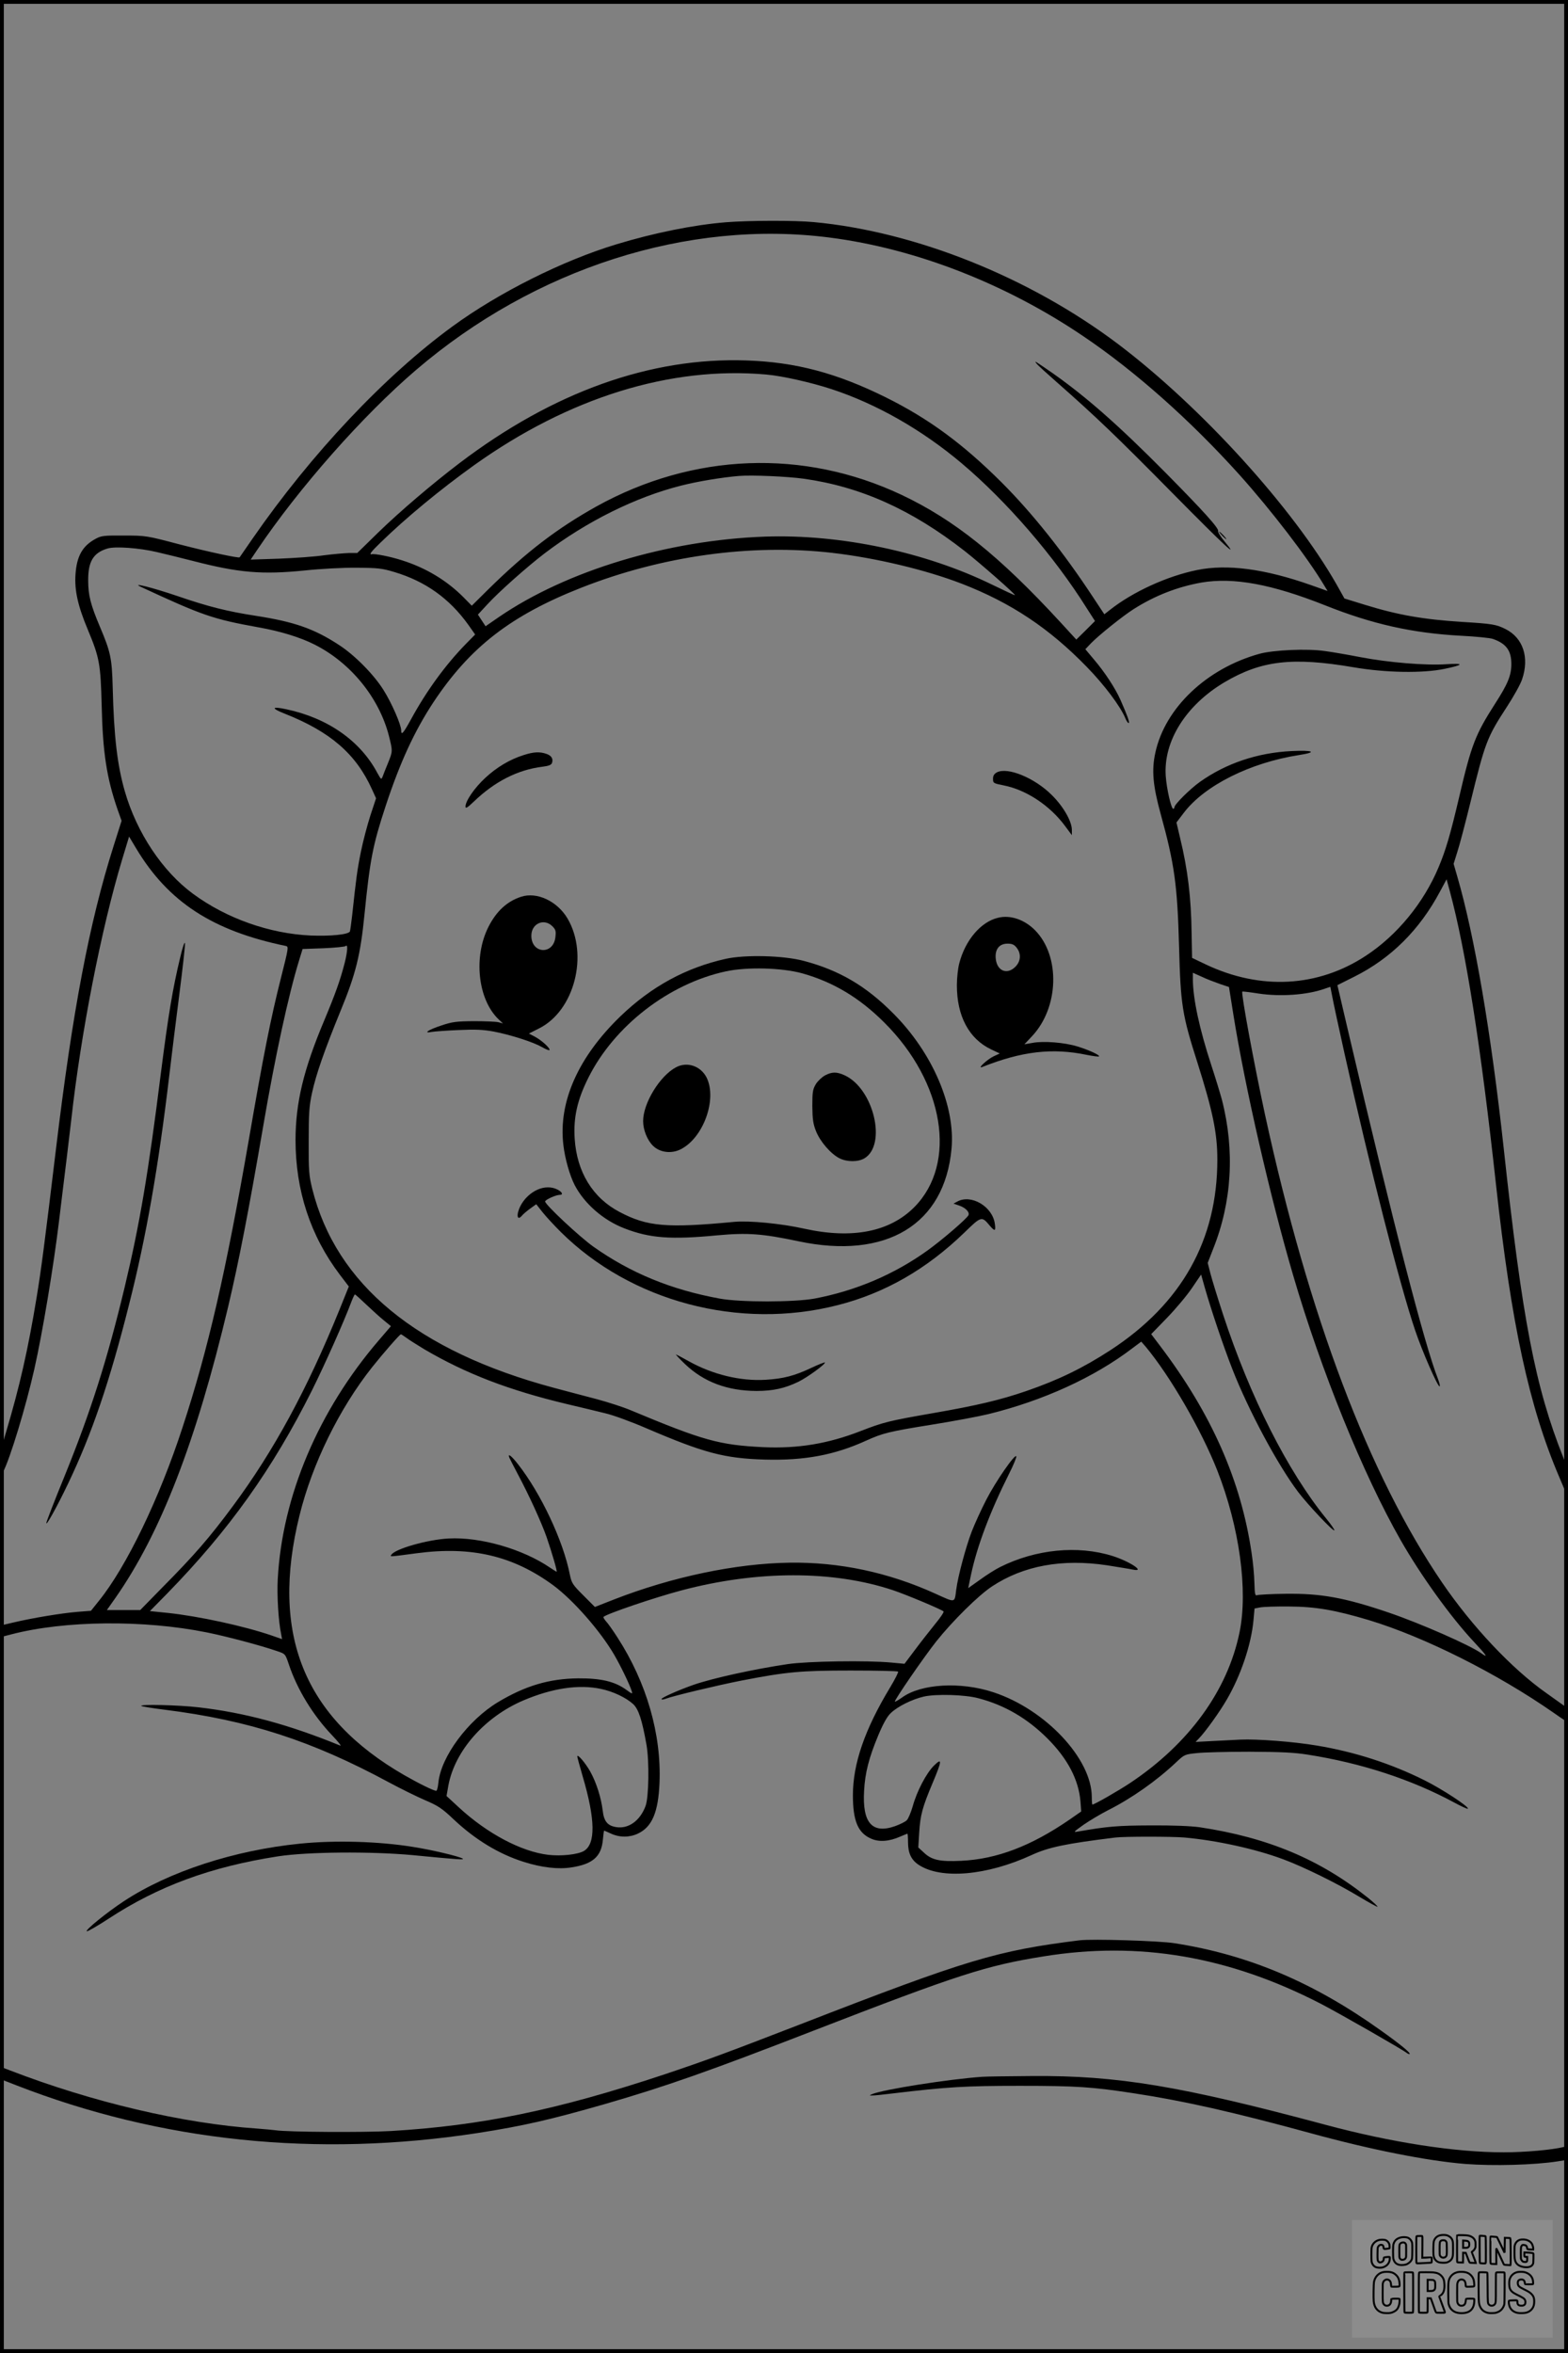 <?xml version="1.0" encoding="UTF-8"?>
<svg xmlns="http://www.w3.org/2000/svg" version="1.0" width="1024pt" height="1536pt" viewBox="0 0 1024 1536" preserveAspectRatio="xMidYMid meet">
  <rect x="0" y="0" width="1024" height="1536" fill="#808080" stroke="none"/>
  <g transform="translate(0.00 0.00) scale(1)">
    <g transform="translate(0,1536) scale(0.1,-0.1)" fill="#000000" stroke="none">
      <path d="M4740 13909 c-210 -17 -468 -69 -715 -144 -350 -106 -766 -314 -1069 -535 -442 -322 -923 -832 -1306 -1385 -46 -66 -84 -121 -85 -123 -6 -7 -206 36 -395 85 -212 56 -217 57 -360 57 -130 1 -149 -1 -185 -21 -86 -46 -124 -113 -132 -233 -7 -103 15 -205 82 -364 75 -180 82 -221 89 -491 7 -308 33 -474 103 -677 l27 -76 -52 -164 c-159 -501 -268 -1076 -377 -1983 -73 -606 -96 -784 -126 -965 -55 -336 -112 -586 -199 -877 -33 -109 -40 -146 -40 -215 l1 -83 19 36 c46 87 149 427 204 671 54 239 126 673 161 963 3 28 12 102 20 165 15 119 51 417 61 505 62 559 195 1241 331 1692 l46 152 46 -77 c210 -350 499 -538 977 -637 20 -4 19 -10 -32 -212 -66 -261 -114 -502 -209 -1053 -151 -869 -265 -1365 -432 -1875 -152 -467 -367 -912 -547 -1135 l-52 -65 -89 -7 c-107 -9 -293 -40 -416 -69 l-89 -21 0 -38 0 -38 73 19 c350 91 864 96 1277 13 125 -25 356 -86 459 -122 54 -18 54 -18 77 -86 55 -165 158 -333 284 -465 38 -40 62 -70 52 -66 -335 137 -622 215 -927 250 -129 15 -384 21 -372 9 4 -4 73 -15 154 -25 548 -69 959 -202 1463 -474 74 -40 180 -92 235 -116 87 -37 112 -54 187 -125 141 -133 296 -227 458 -278 116 -37 226 -50 312 -36 139 21 195 71 205 179 3 34 7 61 8 61 2 0 22 -9 46 -20 57 -26 122 -25 176 1 92 44 132 140 140 331 13 316 -84 654 -274 948 -30 47 -64 95 -76 107 -11 13 -18 25 -16 28 20 20 335 127 509 173 494 131 991 132 1383 1 86 -29 313 -124 329 -138 4 -4 -20 -40 -54 -81 -33 -41 -93 -117 -131 -168 l-70 -93 -86 8 c-159 15 -545 9 -676 -10 -222 -33 -487 -91 -615 -135 -97 -34 -210 -84 -210 -93 0 -5 12 -4 28 2 50 19 335 87 492 118 300 58 389 66 717 66 166 0 304 -3 308 -7 4 -3 -20 -50 -53 -105 -165 -273 -242 -497 -242 -702 0 -167 33 -246 118 -283 52 -24 119 -19 191 13 24 10 45 19 47 19 2 0 4 -25 4 -56 0 -71 21 -115 69 -147 146 -97 446 -71 739 64 111 51 222 74 547 114 57 7 367 7 450 0 211 -19 462 -74 645 -142 132 -49 352 -157 494 -243 65 -39 120 -69 122 -67 3 2 -26 29 -63 59 -313 250 -653 393 -1098 460 -57 8 -175 13 -320 12 -216 -1 -279 -6 -475 -40 -33 -6 -30 -3 36 44 39 27 111 70 160 95 153 77 317 192 445 313 54 51 57 52 135 60 43 5 198 9 344 9 206 -1 291 -5 380 -19 351 -55 677 -162 954 -311 48 -26 89 -45 92 -42 11 11 -169 129 -282 185 -218 109 -456 186 -703 227 -153 26 -391 44 -501 39 -36 -2 -116 -6 -178 -9 l-114 -6 22 23 c42 43 136 174 182 254 91 156 160 360 174 518 l7 76 36 7 c20 4 106 7 191 6 172 -1 299 -23 520 -89 363 -110 838 -348 1208 -606 45 -32 85 -58 87 -58 3 0 5 20 5 44 l0 43 -143 102 c-223 157 -484 434 -679 720 -478 701 -871 1740 -1157 3056 -73 339 -157 792 -148 802 2 2 51 -4 108 -13 142 -21 315 -9 428 31 l39 13 12 -61 c6 -34 42 -201 80 -372 164 -737 361 -1513 462 -1810 45 -134 146 -365 159 -365 5 0 0 21 -10 48 -88 223 -292 1013 -584 2259 l-73 312 110 55 c240 120 426 305 560 556 l43 80 21 -77 c105 -388 203 -1014 302 -1918 100 -911 216 -1446 412 -1905 l53 -125 3 86 c2 77 -1 95 -29 165 -183 460 -268 901 -389 2019 -82 752 -190 1385 -303 1773 l-24 83 24 77 c14 42 52 187 85 321 97 396 108 426 239 627 43 66 88 146 99 179 49 143 7 271 -109 329 -61 30 -85 34 -280 46 -255 16 -421 45 -638 112 l-133 41 -51 91 c-284 499 -884 1159 -1426 1569 -579 437 -1324 735 -1988 797 -128 12 -423 11 -575 -1z m680 -100 c561 -72 1150 -302 1655 -644 341 -230 701 -551 1020 -905 206 -230 442 -536 553 -722 l22 -36 -110 39 c-301 106 -546 138 -742 98 -197 -40 -421 -143 -569 -260 l-37 -29 -74 112 c-192 292 -396 548 -597 749 -252 251 -474 415 -756 555 -321 159 -588 230 -910 241 -625 22 -1262 -205 -1874 -670 -179 -136 -390 -316 -532 -454 l-136 -133 -54 0 c-30 -1 -103 -7 -164 -15 -60 -9 -193 -18 -294 -22 l-184 -6 43 64 c273 405 690 877 1036 1173 776 665 1778 985 2704 865z m-415 -894 c104 -9 294 -52 425 -95 293 -96 590 -265 850 -484 294 -248 603 -605 817 -946 l54 -84 -61 -61 -61 -60 -101 110 c-402 437 -696 672 -1041 835 -639 301 -1360 274 -1992 -76 -256 -143 -457 -296 -707 -542 l-107 -106 -53 54 c-110 111 -248 194 -405 243 -74 24 -177 44 -195 39 -21 -5 -2 19 55 74 168 164 394 350 613 507 619 442 1283 648 1909 592z m244 -680 c370 -52 704 -201 1051 -472 97 -76 333 -283 328 -288 -2 -2 -69 30 -150 69 -436 213 -990 330 -1483 313 -635 -23 -1294 -222 -1737 -525 l-87 -60 -25 38 -25 38 62 67 c74 81 260 246 374 333 275 209 594 367 891 442 105 27 268 54 377 63 85 7 315 -3 424 -18z m-4224 -479 c55 -13 163 -39 240 -59 295 -76 446 -89 725 -61 102 11 254 19 340 18 138 -1 165 -4 245 -28 204 -61 360 -173 483 -344 l45 -64 -60 -61 c-134 -137 -259 -309 -359 -493 -50 -91 -64 -107 -64 -72 0 37 -62 179 -115 263 -62 100 -188 228 -290 294 -163 107 -293 152 -544 191 -187 29 -308 59 -512 129 -162 55 -308 92 -239 60 403 -187 469 -210 767 -264 143 -25 276 -66 368 -113 236 -119 421 -347 485 -596 25 -100 25 -100 -6 -177 -15 -35 -30 -75 -35 -88 -9 -22 -10 -21 -35 24 -111 209 -324 358 -594 415 -97 21 -102 7 -10 -29 298 -118 465 -263 569 -493 l27 -59 -37 -112 c-20 -62 -48 -168 -62 -237 -24 -118 -31 -173 -57 -414 -6 -54 -13 -102 -15 -107 -13 -20 -125 -31 -255 -26 -269 12 -550 111 -769 272 -200 147 -368 399 -446 670 -49 171 -71 355 -79 680 -5 189 -14 230 -84 395 -60 142 -76 204 -76 300 -1 124 33 181 125 209 50 16 210 4 324 -23z m4410 -5 c286 -33 611 -111 845 -201 323 -125 572 -291 818 -544 115 -118 219 -257 251 -334 7 -18 17 -32 22 -32 9 0 -9 50 -54 152 -34 76 -102 180 -172 262 l-57 68 38 40 c53 54 207 177 276 221 140 89 287 146 443 174 210 36 460 -10 810 -149 306 -122 569 -181 885 -198 96 -5 191 -14 210 -21 86 -30 120 -76 120 -163 0 -75 -23 -131 -107 -261 -128 -200 -154 -267 -233 -605 -59 -251 -88 -349 -135 -461 -98 -234 -272 -445 -475 -578 -313 -206 -688 -226 -1045 -57 l-90 43 -3 159 c-3 235 -25 418 -76 627 l-23 98 48 63 c135 178 432 327 752 377 123 19 96 33 -50 26 -221 -11 -427 -80 -598 -202 -63 -45 -165 -146 -165 -164 0 -6 -4 -11 -8 -11 -13 0 -43 129 -49 214 -16 227 131 462 383 612 242 143 445 166 844 98 210 -36 452 -40 595 -10 126 26 129 38 10 30 -135 -9 -377 11 -560 46 -82 16 -187 34 -233 40 -114 17 -336 7 -427 -18 -344 -95 -617 -353 -680 -646 -25 -113 -16 -215 35 -400 90 -326 109 -462 120 -866 10 -380 20 -444 120 -757 100 -316 130 -459 130 -633 0 -524 -232 -939 -697 -1243 -180 -117 -340 -195 -552 -268 -169 -58 -321 -94 -609 -144 -287 -50 -323 -59 -472 -117 -214 -83 -409 -115 -635 -105 -288 14 -392 43 -866 241 -47 20 -146 52 -220 72 -74 19 -200 53 -280 74 -896 240 -1424 675 -1580 1300 -21 85 -24 117 -23 310 0 184 3 230 22 317 26 120 81 277 186 534 100 242 130 366 156 627 36 359 54 454 139 712 94 285 188 488 311 675 238 359 505 567 965 748 528 208 1108 289 1640 228z m-3184 -2677 c-29 -112 -59 -197 -133 -374 -136 -323 -187 -536 -188 -780 0 -332 97 -627 290 -882 l58 -76 -62 -154 c-212 -521 -428 -919 -694 -1278 -154 -208 -250 -319 -466 -537 l-140 -143 -109 0 -109 0 55 78 c296 423 527 1019 737 1902 70 296 134 625 230 1185 76 445 163 847 233 1075 l23 75 137 5 c75 3 140 10 144 14 16 16 13 -34 -6 -110z m5715 -137 l60 -20 28 -176 c76 -476 243 -1202 391 -1706 184 -628 456 -1297 701 -1727 133 -233 329 -505 479 -665 86 -92 97 -110 47 -74 -78 54 -394 193 -602 264 -288 98 -443 126 -675 123 -93 -1 -177 -6 -185 -9 -13 -6 -16 6 -18 80 -1 49 -9 135 -18 193 -69 474 -262 911 -597 1353 l-59 78 104 107 c57 59 130 146 163 195 l59 87 23 -82 c42 -148 124 -390 180 -533 107 -274 298 -629 431 -805 65 -85 228 -258 236 -250 3 3 -21 38 -53 77 -251 308 -497 793 -674 1333 -35 107 -72 227 -82 266 l-18 70 35 90 c123 306 143 643 58 974 -11 41 -42 143 -69 225 -78 238 -120 433 -121 562 l0 43 58 -26 c31 -15 84 -35 118 -47z m-5572 -2095 c39 -37 91 -84 115 -103 l44 -36 -79 -92 c-394 -459 -630 -1015 -660 -1557 -6 -108 4 -275 22 -361 l6 -33 -69 24 c-181 62 -478 126 -676 147 l-118 12 114 116 c403 413 687 811 944 1324 84 169 210 451 258 580 10 26 20 47 23 47 3 0 37 -31 76 -68z m260 -215 c17 -13 71 -47 119 -76 270 -158 547 -265 927 -356 85 -20 198 -47 250 -60 53 -12 173 -56 270 -98 380 -163 511 -197 775 -205 260 -7 456 30 662 124 109 49 148 59 428 104 138 22 304 53 370 69 355 87 690 239 939 429 l59 44 29 -33 c162 -195 364 -545 468 -809 145 -370 201 -782 145 -1055 -78 -381 -330 -727 -713 -983 -75 -50 -235 -142 -248 -142 -2 0 -4 22 -4 49 0 250 -302 572 -642 684 -214 71 -473 56 -597 -34 -24 -17 -45 -29 -47 -27 -6 7 190 292 271 394 107 134 274 299 363 358 206 136 458 182 752 138 74 -12 150 -24 168 -28 87 -18 -19 53 -133 89 -227 71 -502 44 -735 -73 -30 -15 -89 -52 -131 -83 l-76 -54 19 91 c40 186 124 409 249 658 28 55 48 105 46 111 -7 21 -135 -164 -196 -283 -33 -64 -76 -158 -96 -210 -38 -100 -89 -290 -100 -375 -12 -91 -2 -89 -137 -28 -306 139 -627 207 -953 202 -349 -5 -765 -92 -1145 -240 l-125 -49 -75 75 c-71 71 -77 80 -89 138 -43 219 -189 529 -339 720 -43 55 -68 73 -56 42 4 -8 28 -57 55 -107 73 -137 153 -311 189 -413 34 -99 71 -225 65 -225 -2 0 -21 12 -42 26 -178 122 -456 202 -663 191 -137 -7 -351 -68 -374 -106 -9 -14 -21 -15 168 10 357 47 629 -18 891 -211 130 -97 305 -296 396 -452 42 -72 101 -194 114 -236 7 -22 5 -22 -36 8 -75 54 -165 75 -314 74 -189 -2 -346 -49 -524 -156 -195 -118 -371 -355 -388 -524 -3 -30 -9 -54 -14 -54 -17 0 -107 44 -207 101 -658 378 -878 922 -686 1697 83 337 260 697 474 967 74 93 181 215 188 215 3 0 19 -11 36 -23z m1271 -2292 c80 -17 162 -56 210 -99 35 -33 58 -102 87 -266 19 -109 15 -343 -6 -399 -36 -97 -112 -151 -192 -138 -57 9 -80 38 -88 108 -10 83 -41 182 -81 254 -32 57 -85 119 -85 99 0 -5 16 -63 35 -129 83 -281 86 -442 8 -488 -40 -23 -147 -35 -233 -25 -176 21 -399 139 -585 311 l-79 73 12 68 c42 227 237 448 490 556 189 80 361 106 507 75z m2465 -61 c172 -45 320 -132 451 -263 131 -131 203 -268 215 -410 l5 -66 -76 -53 c-252 -173 -475 -258 -707 -269 -140 -7 -194 5 -245 54 l-36 33 6 98 c7 112 20 163 88 324 61 145 63 166 9 113 -50 -49 -112 -167 -139 -265 -12 -41 -29 -82 -39 -92 -9 -10 -44 -27 -77 -39 -149 -52 -214 21 -202 230 6 118 32 218 93 364 32 76 58 123 82 145 45 43 138 89 215 107 80 18 269 13 357 -11z"></path>
      <path d="M6770 12986 c8 -11 69 -66 135 -124 251 -221 391 -355 752 -721 345 -349 445 -442 338 -313 -24 29 -42 58 -40 65 7 17 -93 128 -343 381 -309 312 -521 498 -742 653 -113 78 -119 82 -100 59z"></path>
      <path d="M7980 11865 c13 -14 26 -25 28 -25 3 0 -5 11 -18 25 -13 14 -26 25 -28 25 -3 0 5 -11 18 -25z"></path>
      <path d="M3420 10431 c-90 -28 -177 -80 -251 -149 -70 -65 -129 -150 -129 -187 0 -15 11 -9 53 31 137 132 287 209 450 229 41 5 58 12 62 25 9 27 -4 48 -37 59 -43 15 -84 13 -148 -8z"></path>
      <path d="M6510 10318 c-18 -10 -25 -22 -25 -42 0 -28 3 -30 70 -43 147 -29 302 -131 402 -267 l43 -58 0 34 c0 56 -55 153 -131 228 -112 112 -289 185 -359 148z"></path>
      <path d="M3403 9506 c-92 -30 -161 -94 -213 -196 -100 -198 -69 -476 67 -605 l28 -26 -30 8 c-16 4 -88 7 -160 7 -113 -1 -141 -4 -212 -28 -86 -28 -124 -54 -62 -42 19 3 97 9 174 12 110 5 159 3 230 -10 112 -22 256 -68 314 -101 24 -14 46 -23 49 -20 9 9 -48 62 -92 86 l-42 22 67 34 c230 115 324 479 186 716 -67 114 -200 177 -304 143z m204 -192 c22 -22 25 -32 20 -72 -13 -117 -157 -109 -157 10 0 79 82 116 137 62z"></path>
      <path d="M6518 9369 c-112 -26 -214 -146 -253 -296 -9 -32 -16 -97 -16 -145 0 -201 79 -349 223 -418 l57 -27 -39 -18 c-41 -19 -113 -85 -75 -70 257 102 457 126 682 79 41 -8 77 -13 80 -10 8 8 -66 42 -141 65 -84 26 -222 37 -294 23 l-52 -9 49 52 c177 187 187 523 21 692 -69 70 -162 102 -242 82z m121 -195 c31 -39 28 -89 -8 -125 -54 -54 -119 -28 -128 51 -7 62 22 100 77 100 30 0 43 -6 59 -26z"></path>
      <path d="M4740 9101 c-261 -58 -486 -181 -687 -374 -277 -267 -407 -560 -374 -840 10 -89 42 -201 74 -263 63 -121 187 -230 326 -283 165 -64 303 -74 606 -45 197 18 294 11 530 -39 573 -121 954 109 999 604 26 277 -124 626 -379 882 -179 181 -354 283 -584 344 -133 36 -384 42 -511 14z m500 -95 c202 -57 373 -159 535 -321 392 -390 478 -919 197 -1204 -160 -162 -405 -211 -718 -142 -152 34 -361 54 -458 45 -441 -42 -569 -31 -749 64 -176 92 -280 261 -294 479 -9 138 17 253 89 397 169 339 526 615 898 695 139 30 366 24 500 -13z"></path>
      <path d="M4415 8393 c-105 -55 -215 -234 -215 -351 0 -58 27 -125 65 -162 45 -44 121 -53 181 -22 148 75 238 326 169 467 -38 76 -127 107 -200 68z"></path>
      <path d="M5388 8340 c-20 -11 -47 -36 -60 -57 -20 -34 -23 -50 -23 -143 1 -86 5 -116 24 -164 27 -68 96 -148 153 -177 49 -25 123 -25 164 0 147 90 59 456 -131 542 -51 23 -81 23 -127 -1z"></path>
      <path d="M3510 7594 c-45 -20 -87 -59 -111 -106 -30 -59 -22 -103 12 -61 8 9 31 29 52 44 l39 28 41 -52 c23 -29 76 -86 118 -128 459 -456 1167 -643 1809 -479 308 78 581 235 827 473 112 109 114 109 166 47 34 -40 41 -38 34 11 -15 113 -155 196 -246 145 l-24 -13 35 -12 c42 -14 71 -42 63 -63 -8 -21 -172 -162 -268 -231 -217 -156 -468 -263 -738 -314 -131 -24 -484 -25 -619 0 -317 58 -582 167 -825 339 -90 64 -315 274 -315 295 0 11 70 43 95 43 25 0 17 19 -15 35 -37 19 -85 19 -130 -1z"></path>
      <path d="M4474 6455 c123 -117 276 -174 466 -175 108 0 185 17 274 60 58 28 181 118 173 126 -2 2 -42 -13 -88 -35 -110 -52 -183 -71 -299 -78 -164 -10 -345 34 -500 120 -41 23 -79 43 -85 45 -5 2 21 -27 59 -63z"></path>
      <path d="M1178 9115 c-51 -211 -79 -382 -128 -765 -81 -647 -138 -984 -236 -1393 -114 -475 -221 -811 -394 -1237 -62 -151 -114 -286 -117 -300 -6 -32 73 111 142 256 155 324 272 667 398 1169 112 441 192 900 262 1490 14 121 44 361 66 533 22 172 39 323 37 335 -2 12 -16 -27 -30 -88z"></path>
      <path d="M1960 3325 c-430 -43 -856 -182 -1150 -375 -110 -72 -258 -192 -243 -197 6 -2 70 35 142 82 325 213 668 339 1106 407 194 30 611 33 880 8 310 -30 342 -32 325 -22 -21 14 -207 58 -325 76 -222 36 -507 44 -735 21z"></path>
      <path d="M7050 2694 c-542 -68 -730 -124 -1825 -549 -494 -191 -611 -234 -885 -326 -702 -233 -1196 -335 -1787 -370 -177 -10 -678 -7 -753 5 -14 2 -68 7 -120 11 -484 33 -1076 172 -1613 379 l-68 26 3 -41 3 -42 100 -39 c945 -368 1963 -474 3015 -312 296 46 475 87 830 189 397 115 677 213 1365 480 940 364 1124 424 1500 484 624 101 1212 0 1812 -310 125 -65 534 -299 561 -321 7 -6 15 -8 18 -6 7 7 -65 66 -189 154 -441 315 -866 494 -1347 569 -101 16 -537 29 -620 19z"></path>
      <path d="M6415 1803 c-217 -15 -643 -82 -719 -113 -20 -9 -20 -9 -1 -9 11 -1 74 6 140 14 353 42 469 49 825 49 372 0 472 -7 747 -49 328 -50 653 -124 1148 -259 393 -108 765 -182 1015 -202 182 -14 449 -7 603 17 l67 11 0 45 c0 44 -1 45 -27 38 -76 -19 -254 -35 -393 -35 -316 0 -733 64 -1165 180 -944 253 -1356 322 -1914 318 -152 -1 -298 -3 -326 -5z"></path>
    </g>
  </g>
  <rect x="0.0" y="0.0" width="1024.0" height="1536.0" fill="none" stroke="black" stroke-width="5"></rect>
  <g transform="translate(882.93 1449.20) scale(0.128)" opacity="1.0">
    <rect x="0" y="0" width="1024.0" height="600.0" fill="white" fill-opacity="0.1"></rect>
    <g transform="translate(0,650) scale(0.1,-0.1)" stroke="none">
      <path fill="none" stroke="#000000" stroke-width="100" d="M4491 5720 c-164 -43 -269 -147 -319 -315 -19 -65 -29 -577 -13 -693 25 -190 116 -310 276 -367 63 -23 284 -32 370 -16 122 22 249 110 294 205 51 104 56 150 56 496 0 341 -4 385 -48 478 -46 100 -156 184 -282 217 -83 21 -241 19 -334 -5z m270 -273 c19 -12 43 -40 54 -62 18 -37 20 -64 23 -320 5 -339 -1 -384 -56 -436 -87 -82 -235 -56 -289 51 -22 43 -23 53 -23 335 0 314 7 370 52 412 34 32 66 42 139 42 53 1 73 -4 100 -22z"></path>
      <path fill="none" stroke="#000000" stroke-width="100" d="M5367 5723 c-4 -3 -7 -311 -7 -683 0 -618 1 -679 17 -691 12 -10 51 -14 152 -14 l136 0 3 248 2 248 67 -3 67 -3 34 -85 c18 -47 58 -152 89 -235 30 -82 63 -158 73 -168 14 -15 40 -19 165 -24 l148 -6 -5 34 c-4 19 -49 143 -102 276 -53 133 -96 246 -96 251 0 6 15 19 33 31 53 33 104 92 134 156 27 57 28 67 27 195 0 115 -4 144 -23 193 -31 80 -76 135 -148 183 -83 56 -166 82 -303 94 -129 11 -453 14 -463 3z m541 -300 c55 -27 77 -73 77 -163 0 -61 -4 -82 -23 -111 -34 -55 -73 -69 -191 -69 l-101 0 0 187 0 186 101 -6 c66 -4 114 -12 137 -24z"></path>
      <path fill="none" stroke="#000000" stroke-width="100" d="M6514 5685 c-4 -9 -5 -320 -2 -690 3 -511 7 -678 16 -687 19 -19 273 -30 291 -13 11 11 13 126 12 675 -1 364 -6 672 -11 685 -11 28 -27 31 -187 40 -99 6 -114 5 -119 -10z"></path>
      <path fill="none" stroke="#000000" stroke-width="100" d="M3355 5683 c-27 -3 -55 -9 -62 -15 -10 -8 -13 -150 -13 -683 0 -592 2 -674 15 -685 12 -10 52 -11 173 -6 362 15 578 29 590 38 8 7 12 46 12 129 0 108 -2 119 -20 129 -11 6 -24 9 -28 7 -4 -3 -103 -8 -221 -12 l-214 -7 5 545 c4 384 2 549 -5 556 -11 11 -120 12 -232 4z"></path>
      <path fill="none" stroke="#000000" stroke-width="100" d="M7067 5654 c-4 -4 -7 -310 -7 -680 0 -625 1 -673 18 -692 15 -18 31 -21 152 -24 l134 -3 -3 400 c-2 277 1 397 8 390 11 -11 153 -311 251 -530 96 -215 128 -281 142 -292 7 -6 82 -14 165 -17 l153 -7 11 28 c14 34 3 1333 -11 1347 -5 5 -70 11 -144 14 l-136 5 -1 -54 c-1 -30 -5 -200 -8 -379 l-6 -325 -73 150 c-40 83 -123 256 -184 385 -61 129 -117 242 -125 252 -11 12 -40 18 -121 22 -59 4 -130 9 -157 12 -28 3 -54 2 -58 -2z"></path>
      <path fill="none" stroke="#000000" stroke-width="100" d="M2507 5614 c-220 -49 -342 -159 -394 -357 -24 -91 -24 -641 0 -740 57 -233 232 -339 510 -310 56 6 127 21 158 33 76 29 187 114 226 174 64 95 67 114 71 505 2 232 -1 371 -8 404 -27 126 -116 235 -228 278 -74 29 -236 35 -335 13z m191 -281 c15 -11 36 -35 47 -54 19 -32 20 -52 20 -349 0 -309 0 -316 -23 -362 -31 -62 -75 -89 -155 -95 -53 -4 -67 -2 -97 19 -19 13 -44 41 -55 63 -19 37 -20 60 -20 350 0 337 2 351 60 405 54 51 169 63 223 23z"></path>
      <path fill="none" stroke="#000000" stroke-width="100" d="M8568 5491 c-133 -43 -219 -134 -262 -280 -13 -45 -16 -107 -16 -343 0 -320 9 -395 60 -506 73 -156 258 -255 506 -269 191 -11 324 47 376 165 19 42 22 70 26 288 4 209 3 242 -11 256 -19 18 -186 38 -347 41 l-105 2 -3 -95 c-1 -52 2 -102 7 -109 6 -10 33 -16 75 -19 l66 -4 0 -105 c0 -98 -1 -105 -26 -130 -23 -23 -31 -25 -99 -21 -64 3 -79 7 -112 34 -21 16 -49 52 -63 80 -25 49 -25 51 -25 324 0 303 6 348 56 402 28 29 32 30 99 26 105 -6 152 -50 167 -158 8 -53 9 -54 48 -62 22 -5 90 -10 150 -11 l110 -2 3 43 c4 52 -30 180 -66 245 -53 99 -179 183 -317 212 -96 20 -226 18 -297 -4z"></path>
      <path fill="none" stroke="#000000" stroke-width="100" d="M1390 5484 c-203 -45 -359 -207 -390 -404 -13 -83 -13 -616 0 -694 20 -123 100 -235 203 -281 98 -45 271 -51 387 -13 211 67 340 238 340 451 0 54 -3 69 -17 74 -24 9 -264 -15 -280 -28 -7 -7 -13 -31 -13 -60 0 -56 -13 -95 -43 -128 -31 -34 -95 -61 -144 -61 -35 0 -48 6 -77 35 -52 52 -58 99 -54 423 3 257 5 280 24 323 42 89 120 132 202 109 53 -14 72 -42 81 -120 11 -90 15 -92 150 -79 62 6 125 15 138 20 25 9 25 10 21 107 -3 82 -9 106 -33 155 -33 68 -97 130 -163 160 -60 27 -235 33 -332 11z"></path>
      <path fill="none" stroke="#000000" stroke-width="100" d="M1600 3845 c-239 -44 -424 -235 -476 -495 -22 -109 -33 -831 -15 -1000 31 -300 174 -492 425 -572 45 -15 100 -21 211 -25 181 -6 263 8 380 66 147 73 214 152 266 311 26 78 32 117 37 219 4 98 2 125 -9 132 -22 14 -393 11 -407 -3 -7 -7 -12 -39 -12 -73 0 -169 -84 -275 -217 -275 -68 0 -110 18 -150 64 -65 73 -68 99 -68 606 0 446 1 456 22 515 78 208 337 201 392 -11 6 -23 13 -75 16 -115 3 -41 10 -78 15 -83 10 -10 289 -10 357 0 63 9 67 18 60 147 -12 210 -62 331 -181 445 -86 82 -165 123 -280 146 -94 19 -261 20 -366 1z"></path>
      <path fill="none" stroke="#000000" stroke-width="100" d="M5376 3840 c-151 -39 -268 -118 -350 -237 -106 -157 -118 -245 -114 -863 4 -463 5 -477 27 -550 33 -106 72 -178 131 -243 123 -135 290 -197 526 -197 326 0 528 127 610 384 34 106 48 339 20 349 -29 12 -386 9 -400 -2 -7 -6 -16 -44 -20 -85 -17 -192 -81 -266 -226 -266 -93 1 -163 55 -197 152 -16 48 -18 92 -18 503 0 437 1 452 22 520 26 81 57 119 121 147 78 35 188 8 237 -56 30 -40 55 -133 55 -206 0 -92 6 -95 157 -92 70 1 161 5 201 8 87 8 88 9 78 158 -12 189 -62 314 -170 422 -76 76 -130 109 -241 144 -102 33 -337 38 -449 10z"></path>
      <path fill="none" stroke="#000000" stroke-width="100" d="M8441 3845 c-204 -45 -357 -196 -406 -402 -24 -99 -17 -331 13 -416 47 -137 141 -225 342 -323 334 -162 396 -203 438 -284 19 -37 23 -57 20 -116 -3 -59 -8 -77 -30 -107 -39 -50 -98 -70 -190 -65 -137 7 -187 57 -188 185 0 95 4 94 -223 86 -106 -3 -198 -10 -204 -16 -17 -13 -17 -107 1 -200 44 -226 196 -375 436 -423 103 -20 339 -15 435 10 199 53 340 189 391 377 21 78 28 222 15 311 -16 115 -56 191 -145 276 -85 81 -145 117 -386 235 -250 122 -298 173 -301 319 -3 109 52 167 164 175 115 8 183 -49 194 -164 3 -32 10 -64 16 -70 10 -14 340 -17 387 -4 24 7 25 9 22 92 -5 150 -54 269 -153 369 -69 70 -189 133 -297 155 -90 18 -265 18 -351 0z"></path>
      <path fill="none" stroke="#000000" stroke-width="100" d="M2710 3833 c-14 -2 -29 -9 -35 -14 -7 -7 -9 -354 -7 -1017 3 -910 5 -1008 20 -1019 20 -16 384 -18 413 -3 19 10 19 32 19 1019 0 923 -1 1010 -16 1022 -13 10 -61 14 -193 16 -97 1 -187 -1 -201 -4z"></path>
      <path fill="none" stroke="#000000" stroke-width="100" d="M3455 3833 c-47 -12 -45 32 -45 -1034 0 -987 0 -1009 19 -1019 12 -6 98 -10 210 -10 159 0 192 3 205 16 14 13 16 61 16 370 l0 355 81 -3 82 -3 88 -245 c49 -135 105 -292 124 -350 20 -58 45 -113 57 -122 18 -16 45 -18 229 -18 184 0 210 2 216 16 7 19 16 -7 -153 448 -74 197 -134 362 -134 366 0 4 23 22 50 40 162 104 228 273 217 560 -8 225 -46 336 -153 450 -104 110 -219 160 -413 179 -101 11 -657 13 -696 4z m721 -409 c64 -48 69 -61 72 -231 4 -176 -7 -223 -59 -267 -43 -36 -89 -46 -216 -46 l-113 0 0 286 0 286 144 -4 c127 -3 148 -5 172 -24z"></path>
      <path fill="none" stroke="#000000" stroke-width="100" d="M6510 3834 c-51 -11 -50 7 -50 -683 1 -672 7 -842 35 -951 45 -175 148 -311 289 -380 117 -58 200 -73 376 -68 124 4 156 9 225 32 108 37 176 79 246 153 61 66 117 169 140 258 9 37 13 248 16 831 4 727 3 782 -13 795 -13 11 -57 14 -204 14 -171 0 -190 -2 -209 -19 -21 -19 -21 -19 -21 -746 0 -782 0 -782 -52 -861 -64 -95 -228 -106 -302 -19 -61 73 -60 64 -66 877 -4 562 -8 745 -17 754 -13 13 -341 23 -393 13z"></path>
    </g>
  </g>
</svg>

